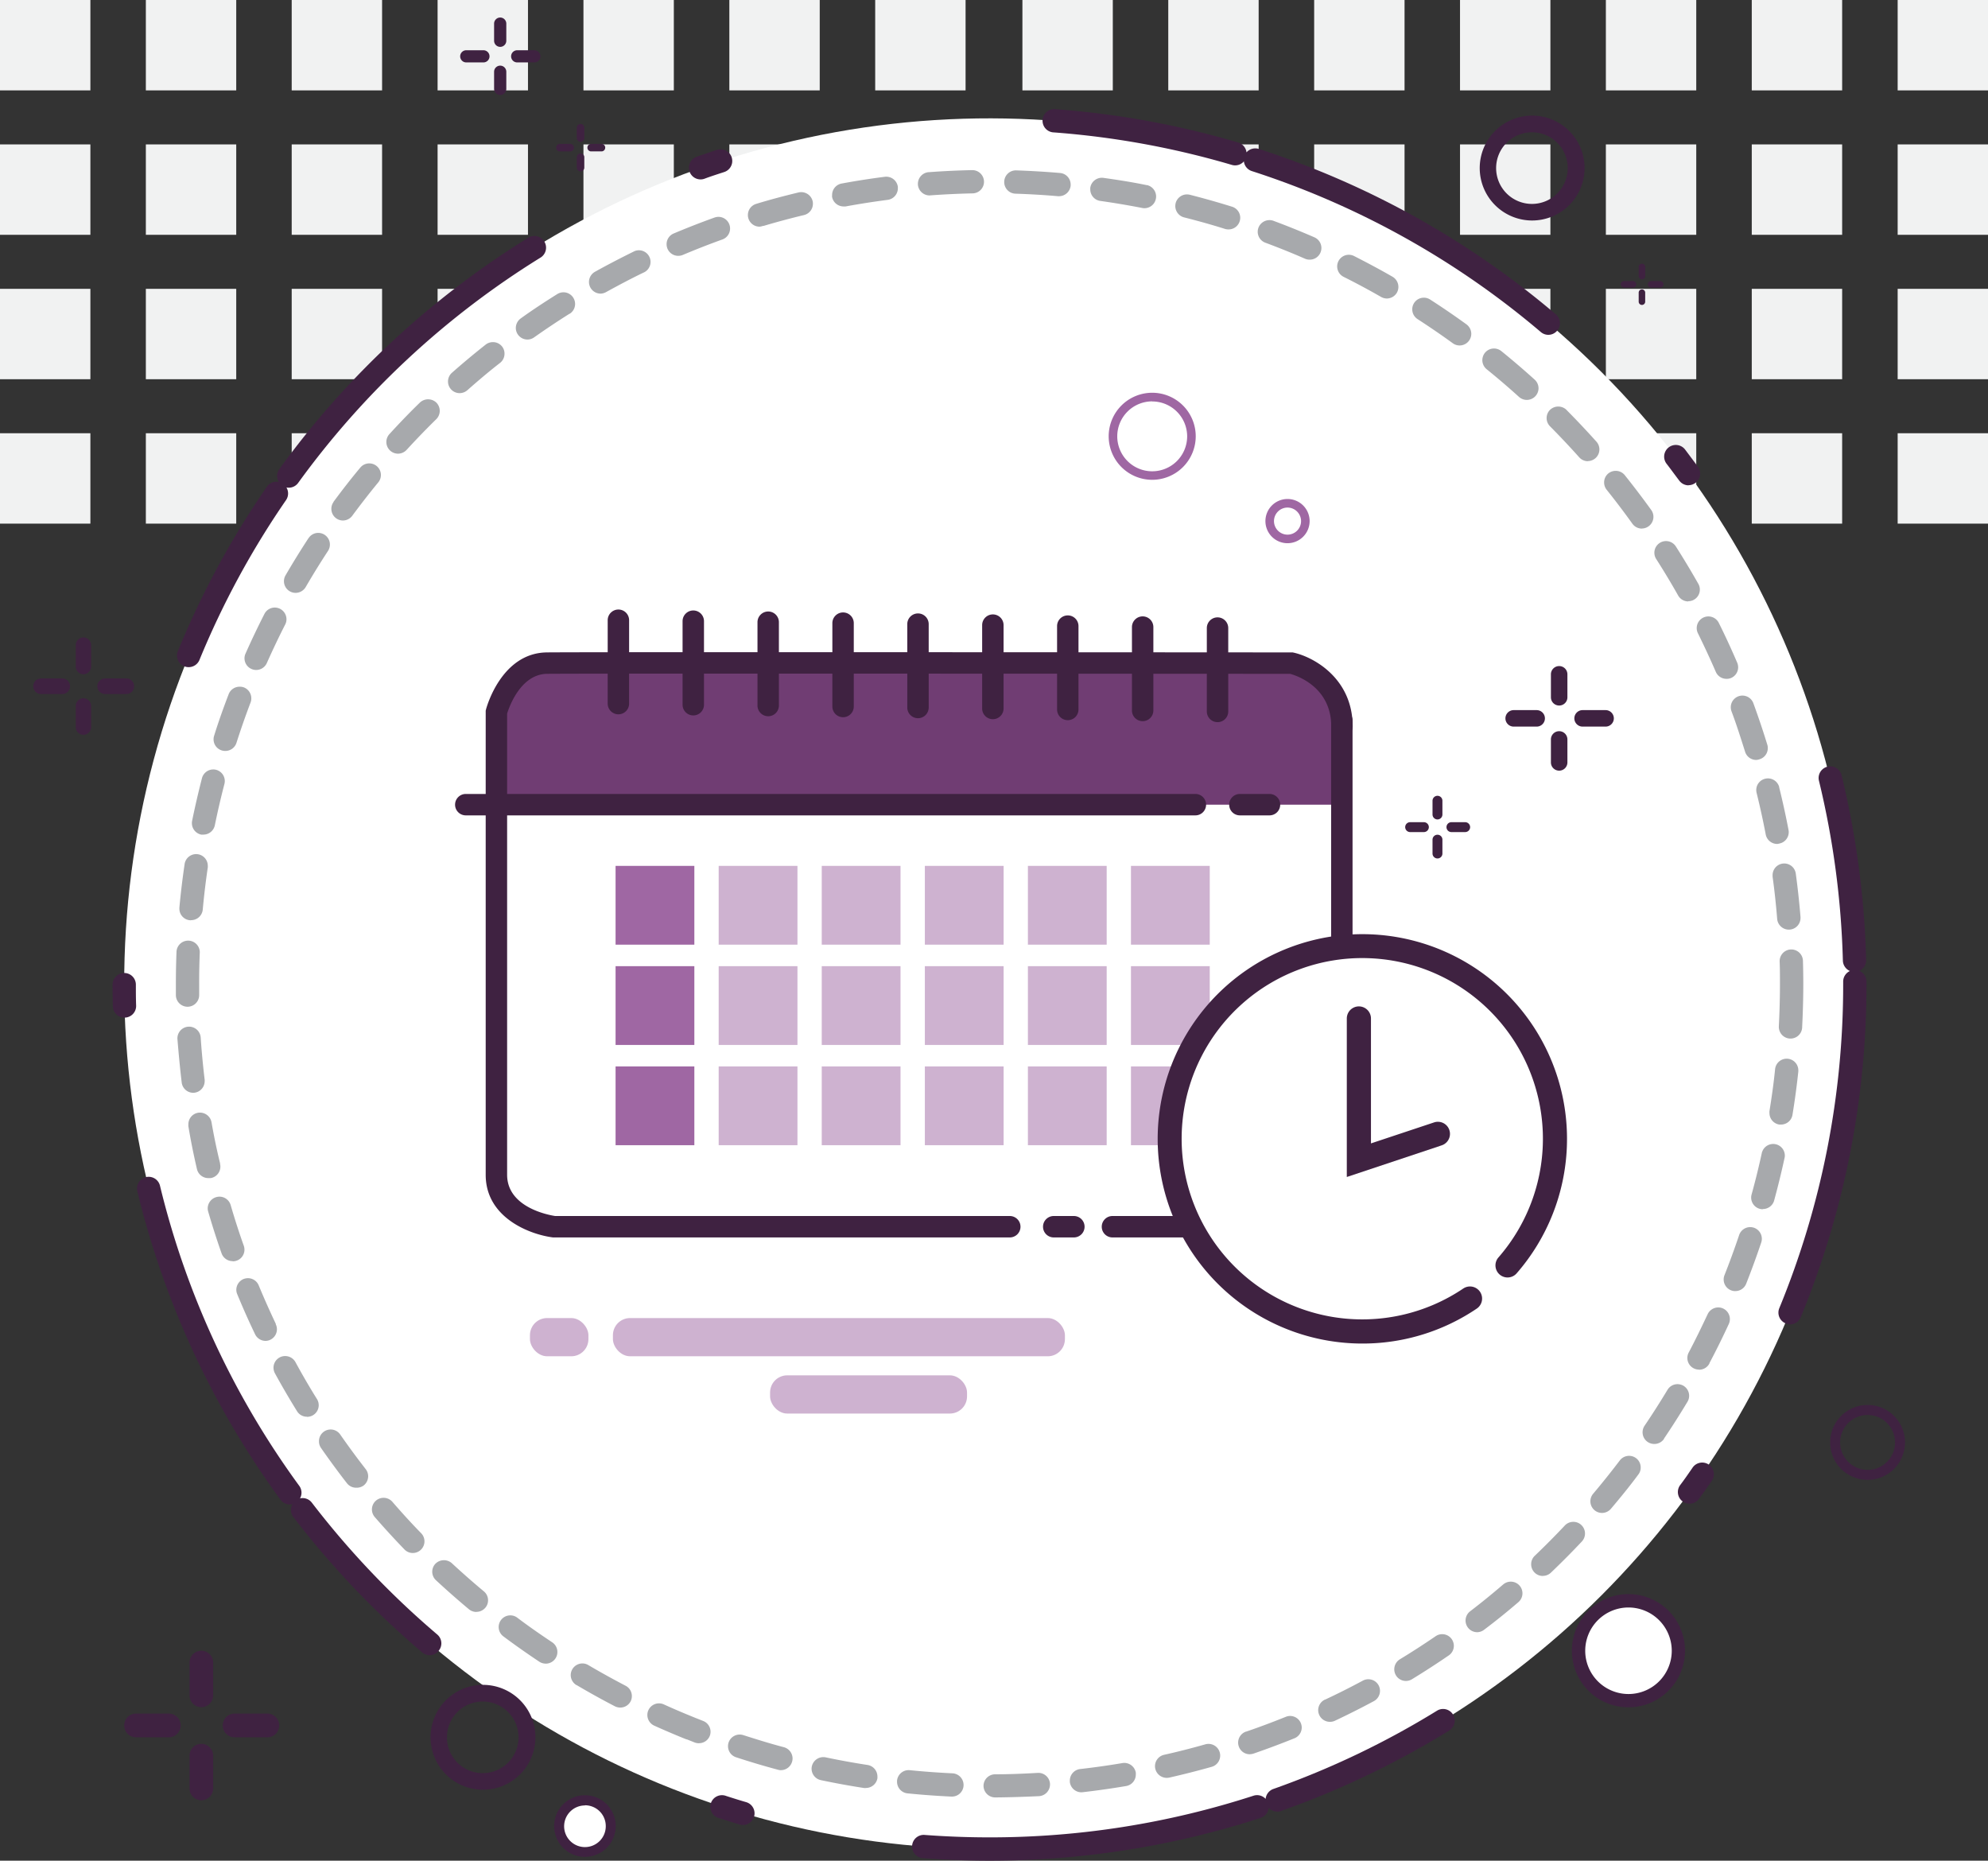 <svg xmlns="http://www.w3.org/2000/svg" viewBox="0 0 464.11 434.33"><rect x="0" y="0" width="464.11" height="434.33" fill="#333333" stroke="none"/><defs><style>.cls-1{fill:#f1f2f2;}.cls-2{fill:#fff;}.cls-3{fill:#3f2241;}.cls-4{fill:#a7a9ac;}.cls-5,.cls-7{fill:#9f67a3;}.cls-6{fill:#703d73;}.cls-7{opacity:0.5;}</style></defs><title>img-rdv-2</title><g id="Calque_2" data-name="Calque 2"><g id="Layer_3" data-name="Layer 3"><rect class="cls-1" x="443.01" y="101.13" width="21.1" height="21.1" transform="translate(907.13 223.36) rotate(180)"/><rect class="cls-1" x="408.96" y="101.13" width="21.1" height="21.1" transform="translate(839.02 223.36) rotate(180)"/><rect class="cls-1" x="374.91" y="101.13" width="21.1" height="21.1" transform="translate(770.91 223.36) rotate(180)"/><rect class="cls-1" x="340.85" y="101.13" width="21.1" height="21.1" transform="translate(702.8 223.36) rotate(180)"/><rect class="cls-1" x="306.8" y="101.13" width="21.1" height="21.1" transform="translate(634.7 223.36) rotate(180)"/><rect class="cls-1" x="272.75" y="101.13" width="21.1" height="21.1" transform="translate(566.59 223.36) rotate(180)"/><rect class="cls-1" x="238.69" y="101.13" width="21.1" height="21.1" transform="translate(498.48 223.36) rotate(180)"/><rect class="cls-1" x="443.01" y="67.42" width="21.1" height="21.1" transform="translate(907.13 155.94) rotate(180)"/><rect class="cls-1" x="408.96" y="67.42" width="21.1" height="21.1" transform="translate(839.02 155.94) rotate(180)"/><rect class="cls-1" x="374.91" y="67.42" width="21.1" height="21.1" transform="translate(770.91 155.94) rotate(180)"/><rect class="cls-1" x="340.85" y="67.42" width="21.1" height="21.1" transform="translate(702.8 155.94) rotate(180)"/><rect class="cls-1" x="306.8" y="67.42" width="21.1" height="21.1" transform="translate(634.7 155.94) rotate(180)"/><rect class="cls-1" x="272.75" y="67.42" width="21.1" height="21.1" transform="translate(566.59 155.94) rotate(180)"/><rect class="cls-1" x="238.69" y="67.42" width="21.1" height="21.1" transform="translate(498.48 155.94) rotate(180)"/><rect class="cls-1" x="443.01" y="33.71" width="21.1" height="21.1" transform="translate(907.13 88.52) rotate(180)"/><rect class="cls-1" x="408.96" y="33.71" width="21.1" height="21.1" transform="translate(839.02 88.52) rotate(180)"/><rect class="cls-1" x="374.91" y="33.71" width="21.1" height="21.1" transform="translate(770.91 88.52) rotate(180)"/><rect class="cls-1" x="340.85" y="33.71" width="21.1" height="21.1" transform="translate(702.8 88.52) rotate(180)"/><rect class="cls-1" x="306.8" y="33.71" width="21.1" height="21.1" transform="translate(634.7 88.52) rotate(180)"/><rect class="cls-1" x="272.75" y="33.71" width="21.1" height="21.1" transform="translate(566.59 88.52) rotate(180)"/><rect class="cls-1" x="238.69" y="33.71" width="21.1" height="21.1" transform="translate(498.48 88.52) rotate(180)"/><rect class="cls-1" x="443.01" width="21.1" height="21.1" transform="translate(907.13 21.1) rotate(180)"/><rect class="cls-1" x="408.96" width="21.1" height="21.1" transform="translate(839.02 21.1) rotate(180)"/><rect class="cls-1" x="374.91" width="21.1" height="21.1" transform="translate(770.91 21.1) rotate(180)"/><rect class="cls-1" x="340.85" width="21.1" height="21.1" transform="translate(702.8 21.1) rotate(180)"/><rect class="cls-1" x="306.8" width="21.1" height="21.1" transform="translate(634.7 21.1) rotate(180)"/><rect class="cls-1" x="272.75" width="21.1" height="21.1" transform="translate(566.59 21.1) rotate(180)"/><rect class="cls-1" x="238.69" width="21.1" height="21.1" transform="translate(498.48 21.1) rotate(180)"/><rect class="cls-1" x="204.32" y="101.13" width="21.1" height="21.1" transform="translate(429.74 223.36) rotate(180)"/><rect class="cls-1" x="170.27" y="101.13" width="21.1" height="21.1" transform="translate(361.64 223.36) rotate(180)"/><rect class="cls-1" x="136.22" y="101.13" width="21.1" height="21.1" transform="translate(293.53 223.36) rotate(180)"/><rect class="cls-1" x="102.16" y="101.13" width="21.1" height="21.1" transform="translate(225.42 223.36) rotate(180)"/><rect class="cls-1" x="68.11" y="101.13" width="21.1" height="21.1" transform="translate(157.31 223.36) rotate(180)"/><rect class="cls-1" x="34.05" y="101.13" width="21.1" height="21.1" transform="translate(89.2 223.36) rotate(180)"/><rect class="cls-1" y="101.13" width="21.1" height="21.1" transform="translate(21.1 223.36) rotate(180)"/><rect class="cls-1" x="204.32" y="67.42" width="21.1" height="21.1" transform="translate(429.74 155.94) rotate(180)"/><rect class="cls-1" x="170.27" y="67.42" width="21.1" height="21.1" transform="translate(361.64 155.94) rotate(180)"/><rect class="cls-1" x="136.22" y="67.42" width="21.1" height="21.1" transform="translate(293.53 155.94) rotate(180)"/><rect class="cls-1" x="102.16" y="67.42" width="21.1" height="21.1" transform="translate(225.42 155.94) rotate(180)"/><rect class="cls-1" x="68.11" y="67.42" width="21.1" height="21.1" transform="translate(157.31 155.94) rotate(180)"/><rect class="cls-1" x="34.05" y="67.42" width="21.1" height="21.1" transform="translate(89.2 155.94) rotate(180)"/><rect class="cls-1" y="67.42" width="21.1" height="21.1" transform="translate(21.1 155.94) rotate(180)"/><rect class="cls-1" x="204.32" y="33.71" width="21.1" height="21.1" transform="translate(429.74 88.52) rotate(180)"/><rect class="cls-1" x="170.27" y="33.71" width="21.1" height="21.1" transform="translate(361.64 88.52) rotate(180)"/><rect class="cls-1" x="136.22" y="33.71" width="21.1" height="21.1" transform="translate(293.53 88.52) rotate(180)"/><rect class="cls-1" x="102.16" y="33.71" width="21.1" height="21.1" transform="translate(225.42 88.52) rotate(180)"/><rect class="cls-1" x="68.11" y="33.71" width="21.1" height="21.1" transform="translate(157.31 88.52) rotate(180)"/><rect class="cls-1" x="34.05" y="33.71" width="21.1" height="21.1" transform="translate(89.2 88.52) rotate(180)"/><rect class="cls-1" y="33.71" width="21.1" height="21.1" transform="translate(21.1 88.52) rotate(180)"/><rect class="cls-1" x="204.32" width="21.1" height="21.1" transform="translate(429.74 21.1) rotate(180)"/><rect class="cls-1" x="170.27" width="21.1" height="21.1" transform="translate(361.64 21.1) rotate(180)"/><rect class="cls-1" x="136.22" width="21.1" height="21.1" transform="translate(293.53 21.1) rotate(180)"/><rect class="cls-1" x="102.16" width="21.1" height="21.1" transform="translate(225.42 21.1) rotate(180)"/><rect class="cls-1" x="68.11" width="21.1" height="21.1" transform="translate(157.31 21.1) rotate(180)"/><rect class="cls-1" x="34.05" width="21.1" height="21.1" transform="translate(89.2 21.1) rotate(180)"/><rect class="cls-1" width="21.1" height="21.1" transform="translate(21.1 21.1) rotate(180)"/><circle class="cls-2" cx="230.99" cy="229.62" r="201.99" transform="translate(-94.71 230.59) rotate(-45)"/><path class="cls-3" d="M231,434.33c-5.14,0-10.33-.2-15.43-.58a2.72,2.72,0,1,1,.4-5.42c5,.37,10,.56,15,.56a199.18,199.18,0,0,0,61.66-9.72,2.71,2.71,0,0,1,2.84.74,2.73,2.73,0,0,1,1.81-2.32,199.57,199.57,0,0,0,38.3-18.33,2.72,2.72,0,0,1,2.86,4.62,204.64,204.64,0,0,1-39.35,18.84,2.72,2.72,0,0,1-2.91-.73,2.73,2.73,0,0,1-1.87,2.35A204.5,204.5,0,0,1,231,434.33ZM173.43,426a2.64,2.64,0,0,1-.78-.12c-1.61-.47-3.23-1-4.81-1.49a2.72,2.72,0,1,1,1.67-5.17c1.55.5,3.12,1,4.69,1.45a2.72,2.72,0,0,1-.77,5.33Zm-73.12-39.64a2.71,2.71,0,0,1-1.76-.65,206.25,206.25,0,0,1-30.07-31.6,2.7,2.7,0,0,1-.21-3,2.71,2.71,0,0,1-2.8-1.05,202.87,202.87,0,0,1-33.41-72,2.72,2.72,0,0,1,5.29-1.28,197.41,197.41,0,0,0,32.51,70.05,2.71,2.71,0,0,1,.18,2.93,2.71,2.71,0,0,1,2.76,1,201,201,0,0,0,29.27,30.77,2.71,2.71,0,0,1,.32,3.83A2.74,2.74,0,0,1,100.31,386.37ZM394.43,351a2.72,2.72,0,0,1-2.2-4.32c1-1.31,1.92-2.66,2.85-4a2.72,2.72,0,1,1,4.47,3.09c-.95,1.37-1.93,2.76-2.92,4.11A2.69,2.69,0,0,1,394.43,351Zm23.43-41.89a2.91,2.91,0,0,1-1-.2,2.72,2.72,0,0,1-1.47-3.55,198.28,198.28,0,0,0,14.91-75.78v-.44a2.7,2.7,0,0,1,1.58-2.48,2.73,2.73,0,0,1-1.65-2.44,200.14,200.14,0,0,0-5.61-42.08,2.72,2.72,0,0,1,5.28-1.29,205.06,205.06,0,0,1,5.76,43.23,2.71,2.71,0,0,1-1.58,2.54,2.75,2.75,0,0,1,1.66,2.5v.46a203.52,203.52,0,0,1-15.33,77.85A2.71,2.71,0,0,1,417.86,309.15ZM29.06,237.54a2.71,2.71,0,0,1-2.71-2.65c-.05-1.67-.07-3.37-.07-5A2.73,2.73,0,0,1,29,227.12h0a2.72,2.72,0,0,1,2.72,2.72c0,1.63,0,3.28.06,4.91a2.72,2.72,0,0,1-2.65,2.79Zm15-81.81A2.71,2.71,0,0,1,41.52,152,203.83,203.83,0,0,1,62.3,113.62a2.68,2.68,0,0,1,2.78-1.12,2.73,2.73,0,0,1,.13-3,204.69,204.69,0,0,1,58.12-54,2.72,2.72,0,0,1,2.86,4.63,199.27,199.27,0,0,0-56.58,52.59,2.72,2.72,0,0,1-2.74,1.07,2.73,2.73,0,0,1-.09,2.94,198.61,198.61,0,0,0-20.23,37.35A2.72,2.72,0,0,1,44,155.73Zm350.15-42.44a2.71,2.71,0,0,1-2.19-1.12c-1-1.31-1.95-2.63-2.95-3.92a2.72,2.72,0,0,1,4.32-3.32c1,1.33,2,2.68,3,4a2.73,2.73,0,0,1-2.2,4.33ZM361.49,78.16a2.73,2.73,0,0,1-1.76-.64,198.1,198.1,0,0,0-67.47-37.58,2.7,2.7,0,0,1-1.87-2.27,2.7,2.7,0,0,1-2.82.82,199.52,199.52,0,0,0-41.78-7.6,2.72,2.72,0,0,1,.4-5.42,204.33,204.33,0,0,1,42.92,7.81A2.74,2.74,0,0,1,291,35.57a2.72,2.72,0,0,1,2.89-.8,203.43,203.43,0,0,1,69.32,38.6,2.72,2.72,0,0,1-1.76,4.79ZM163.56,41.88a2.72,2.72,0,0,1-.9-5.29c1.57-.55,3.18-1.1,4.77-1.62a2.72,2.72,0,0,1,1.69,5.17c-1.55.51-3.12,1-4.65,1.58A2.61,2.61,0,0,1,163.56,41.88Z"/><path class="cls-4" d="M232.33,419.57h0a2.73,2.73,0,0,1-2.72-2.7v0a2.71,2.71,0,0,1,2.7-2.7c3.3,0,6.65-.14,9.94-.33a2.72,2.72,0,0,1,2.88,2.55c0,.06,0,.11,0,.17a2.74,2.74,0,0,1-2.56,2.71C239.17,419.43,235.73,419.54,232.33,419.57Zm-10.11-.2h-.13c-3.4-.16-6.84-.41-10.22-.75a2.72,2.72,0,0,1-2.45-2.7,2.45,2.45,0,0,1,0-.27,2.72,2.72,0,0,1,3-2.44c3.28.33,6.62.57,9.93.73a2.72,2.72,0,0,1,2.6,2.7.71.71,0,0,1,0,.14A2.71,2.71,0,0,1,222.22,419.37Zm30.24-1a2.72,2.72,0,0,1-2.7-2.42c0-.1,0-.21,0-.31a2.72,2.72,0,0,1,2.41-2.7c3.29-.37,6.6-.84,9.85-1.39a2.73,2.73,0,0,1,3.14,2.23,3.42,3.42,0,0,1,0,.45,2.71,2.71,0,0,1-2.27,2.68c-3.36.57-6.77,1.05-10.14,1.44Zm-50.33-1a3,3,0,0,1-.42,0c-3.37-.52-6.76-1.14-10.08-1.84a2.73,2.73,0,0,1-2.16-2.68,2.48,2.48,0,0,1,.06-.54,2.75,2.75,0,0,1,3.22-2.1c3.23.68,6.53,1.28,9.79,1.78a2.73,2.73,0,0,1,2.3,2.69,3,3,0,0,1,0,.42A2.74,2.74,0,0,1,202.13,417.36ZM272.36,415a2.75,2.75,0,0,1-2.65-2.12,2.62,2.62,0,0,1-.07-.62,2.72,2.72,0,0,1,2.12-2.64c3.23-.72,6.48-1.55,9.64-2.45a2.76,2.76,0,0,1,.75-.1,2.73,2.73,0,0,1,2.61,2,2.64,2.64,0,0,1,.1.74,2.73,2.73,0,0,1-2,2.62c-3.27.92-6.61,1.77-9.93,2.52A3.07,3.07,0,0,1,272.36,415Zm-90-1.79a2.44,2.44,0,0,1-.71-.1c-3.28-.87-6.58-1.86-9.82-2.92a2.71,2.71,0,0,1-1.87-2.59,2.68,2.68,0,0,1,.13-.84,2.74,2.74,0,0,1,3.43-1.74h0c3.13,1,6.33,2,9.51,2.83a2.75,2.75,0,0,1,2,2.62,2.83,2.83,0,0,1-.1.71A2.72,2.72,0,0,1,182.37,413.2Zm109.41-3.72a2.7,2.7,0,0,1-2.57-1.83,2.65,2.65,0,0,1-.15-.87,2.72,2.72,0,0,1,1.81-2.58h0l.05,0c3.11-1.06,6.22-2.23,9.27-3.46a2.69,2.69,0,0,1,1-.2,2.72,2.72,0,0,1,2.52,1.7,2.82,2.82,0,0,1,.2,1,2.73,2.73,0,0,1-1.7,2.51c-3.17,1.28-6.4,2.49-9.6,3.59A2.94,2.94,0,0,1,291.78,409.48Zm-128.6-2.57a2.8,2.8,0,0,1-1-.18l-1.8-.72-.1,0c-.7-.28-1.43-.57-2.14-.87-1.82-.76-3.64-1.54-5.4-2.34a2.74,2.74,0,0,1-1.6-2.48,2.68,2.68,0,0,1,.24-1.12,2.72,2.72,0,0,1,3.6-1.36c1.73.79,3.49,1.55,5.25,2.28l2.1.86h0l1.82.72a2.7,2.7,0,0,1,1.74,2.52,2.65,2.65,0,0,1-.19,1A2.7,2.7,0,0,1,163.18,406.91Zm147.29-5a2.73,2.73,0,0,1-2.46-1.57,2.69,2.69,0,0,1-.26-1.15,2.73,2.73,0,0,1,1.55-2.46h0l.05,0c3-1.4,5.95-2.89,8.83-4.44a2.73,2.73,0,0,1,3.68,1.11,2.73,2.73,0,0,1-1.11,3.68c-3,1.61-6.06,3.15-9.14,4.6A2.69,2.69,0,0,1,310.47,401.92Zm-165.69-3.33a2.75,2.75,0,0,1-1.25-.31c-3-1.56-6-3.22-8.91-4.94l-.05,0h0a2.74,2.74,0,0,1-1.32-2.33,2.71,2.71,0,0,1,.38-1.38,2.74,2.74,0,0,1,2.34-1.34,2.68,2.68,0,0,1,1.38.38c2.85,1.68,5.78,3.3,8.71,4.83a2.69,2.69,0,0,1,1.46,2.43,2.63,2.63,0,0,1-.3,1.23A2.71,2.71,0,0,1,144.78,398.59Zm183.45-6.21a2.71,2.71,0,0,1-2.33-1.31,2.74,2.74,0,0,1,.91-3.74c2.82-1.71,5.63-3.53,8.35-5.39a2.71,2.71,0,0,1,3.78.7,2.78,2.78,0,0,1,.48,1.55,2.71,2.71,0,0,1-1.19,2.23c-2.8,1.92-5.69,3.79-8.59,5.56A2.71,2.71,0,0,1,328.23,392.38Zm-200.84-4.05a2.7,2.7,0,0,1-1.5-.46c-2.82-1.88-5.64-3.86-8.37-5.9a2.72,2.72,0,0,1,1.62-4.9,2.66,2.66,0,0,1,1.63.54c2.64,2,5.37,3.89,8.13,5.73a2.72,2.72,0,0,1-1.51,5ZM344.87,381a2.72,2.72,0,0,1-1.66-4.88c2.62-2,5.22-4.12,7.72-6.27l.07-.05h0a2.69,2.69,0,0,1,1.7-.6,2.72,2.72,0,0,1,1.77,4.79c-2.58,2.21-5.25,4.38-8,6.44A2.68,2.68,0,0,1,344.87,381Zm-233.66-4.73a2.72,2.72,0,0,1-1.74-.63c-2.61-2.18-5.2-4.46-7.69-6.77a2.71,2.71,0,0,1-.14-3.84,2.79,2.79,0,0,1,3.84-.14c2.42,2.24,4.93,4.45,7.46,6.56h0a2.69,2.69,0,0,1,1,2.11,2.64,2.64,0,0,1-.63,1.72A2.72,2.72,0,0,1,111.21,376.25Zm249-8.4a2.71,2.71,0,0,1-2-.84,2.74,2.74,0,0,1-.75-1.88,2.69,2.69,0,0,1,.85-2c2.38-2.27,4.74-4.65,7-7.05a2.7,2.7,0,0,1,2-.86,2.67,2.67,0,0,1,1.86.74,2.72,2.72,0,0,1,.18,3.78h0l-.06.07,0,0c-2.31,2.46-4.73,4.89-7.18,7.23A2.7,2.7,0,0,1,360.19,367.85ZM96.42,362.51a2.66,2.66,0,0,1-2-.83c-2.37-2.45-4.7-5-6.92-7.55a2.71,2.71,0,0,1,.27-3.84,2.73,2.73,0,0,1,3.83.27c2.17,2.5,4.43,5,6.73,7.34a2.72,2.72,0,0,1-2,4.61ZM374,353.16a2.72,2.72,0,0,1-2.07-4.48c2.13-2.52,4.22-5.14,6.22-7.77a2.72,2.72,0,0,1,3.81-.53,2.69,2.69,0,0,1,1.07,2.16,2.61,2.61,0,0,1-.55,1.65c-2,2.71-4.2,5.4-6.4,8A2.74,2.74,0,0,1,374,353.16ZM83.18,347.27a2.7,2.7,0,0,1-2.15-1l-.86-1.11c-1.78-2.33-3.53-4.73-5.21-7.14a2.66,2.66,0,0,1-.49-1.54,2.72,2.72,0,0,1,5-1.56c1.63,2.33,3.33,4.67,5.07,6.93l.83,1.08a2.72,2.72,0,0,1,.58,1.68,2.75,2.75,0,0,1-1.05,2.14A2.72,2.72,0,0,1,83.18,347.27Zm303-10.21a2.78,2.78,0,0,1-1.52-.47,2.72,2.72,0,0,1-1.19-2.26,2.77,2.77,0,0,1,.46-1.52c1.86-2.74,3.66-5.57,5.36-8.39a2.71,2.71,0,0,1,2.33-1.32,2.78,2.78,0,0,1,1.4.38,2.72,2.72,0,0,1,1.32,2.32,2.67,2.67,0,0,1-.39,1.41c-1.75,2.91-3.59,5.81-5.48,8.6l0,.07A2.73,2.73,0,0,1,386.22,337.06ZM71.65,330.7a2.69,2.69,0,0,1-2.31-1.29c-1.79-2.89-3.53-5.87-5.16-8.85a2.82,2.82,0,0,1-.33-1.3,2.72,2.72,0,0,1,1.42-2.39,2.64,2.64,0,0,1,1.3-.33A2.73,2.73,0,0,1,69,318c1.57,2.89,3.25,5.78,5,8.58v0a2.72,2.72,0,0,1-2.31,4.15Zm325-11a2.71,2.71,0,0,1-2.4-4c1.54-2.92,3-5.93,4.41-8.93a2.74,2.74,0,0,1,2.47-1.58,2.63,2.63,0,0,1,1.14.25,2.72,2.72,0,0,1,1.33,3.61c-1.41,3.06-2.93,6.14-4.52,9.14l0,.07A2.71,2.71,0,0,1,396.62,319.73ZM62,313a2.73,2.73,0,0,1-2.45-1.55c-1.47-3.06-2.87-6.21-4.17-9.36a2.55,2.55,0,0,1-.21-1,2.74,2.74,0,0,1,1.68-2.53,2.91,2.91,0,0,1,1-.2A2.72,2.72,0,0,1,60.38,300c1.24,3,2.58,6,4,9l0,.12a2.64,2.64,0,0,1,.27,1.17,2.73,2.73,0,0,1-1.55,2.45A2.64,2.64,0,0,1,62,313Zm343.12-11.62a2.71,2.71,0,0,1-2.72-2.72,2.65,2.65,0,0,1,.19-1c1.22-3.08,2.37-6.23,3.42-9.36a2.73,2.73,0,0,1,2.58-1.86,2.88,2.88,0,0,1,.87.14,2.73,2.73,0,0,1,1.85,2.57,2.66,2.66,0,0,1-.14.88c-1.08,3.22-2.27,6.47-3.52,9.64A2.71,2.71,0,0,1,405.09,301.37Zm-350.83-7a2.72,2.72,0,0,1-2.56-1.81c-1.13-3.21-2.18-6.49-3.13-9.76a2.65,2.65,0,0,1-.11-.74,2.75,2.75,0,0,1,2-2.63,2.85,2.85,0,0,1,.76-.11,2.73,2.73,0,0,1,2.61,2c.91,3.12,1.91,6.25,3,9.31l.06.16a2.85,2.85,0,0,1,.15.91,2.71,2.71,0,0,1-2.72,2.71Zm357.25-12.11a2.91,2.91,0,0,1-.72-.1,2.72,2.72,0,0,1-2-2.63,2.55,2.55,0,0,1,.1-.72c.88-3.18,1.68-6.43,2.38-9.66l.08-.35v.08a2.72,2.72,0,0,1,5.3.85,2.25,2.25,0,0,1-.07.58c-.72,3.32-1.54,6.67-2.45,10A2.73,2.73,0,0,1,411.51,282.22ZM48.63,275a2.72,2.72,0,0,1-2.65-2.1c-.77-3.32-1.46-6.69-2-10a2.59,2.59,0,0,1,0-.48,2.71,2.71,0,0,1,2.25-2.67,2.75,2.75,0,0,1,3.15,2.21c.56,3.21,1.22,6.43,2,9.59l0,.15a3.18,3.18,0,0,1,.07.62,2.71,2.71,0,0,1-2.11,2.65A3.17,3.17,0,0,1,48.63,275ZM415.81,262.5a3.42,3.42,0,0,1-.44,0,2.72,2.72,0,0,1-2.28-2.67,2.28,2.28,0,0,1,0-.45c.52-3.26,1-6.57,1.32-9.86a2.72,2.72,0,0,1,5.42.3,2.62,2.62,0,0,1,0,.28c-.36,3.39-.82,6.8-1.37,10.15A2.7,2.7,0,0,1,415.81,262.5ZM45.12,255.09a2.73,2.73,0,0,1-2.7-2.39c-.4-3.37-.72-6.79-1-10.2a.91.91,0,0,1,0-.17,2.72,2.72,0,0,1,5.43-.19c.22,3.3.54,6.63.93,9.9a2.06,2.06,0,0,1,0,.35,2.72,2.72,0,0,1-2.39,2.68ZM418,242.43h-.15a2.73,2.73,0,0,1-2.57-2.73v0h0v-.15c.17-3.27.26-6.6.26-9.89,0-1.74,0-3.49-.07-5.2a.2.2,0,0,1,0-.07,2.72,2.72,0,0,1,5.44-.08c.05,1.76.08,3.56.08,5.35,0,3.39-.1,6.81-.27,10.17a.13.13,0,0,1,0,.06v0A2.71,2.71,0,0,1,418,242.43ZM43.77,235a2.73,2.73,0,0,1-2.71-2.68c0-.85,0-1.74,0-2.65,0-2.52.05-5.08.15-7.59a2.72,2.72,0,0,1,5.43.11v.11c-.1,2.45-.15,4.93-.14,7.37,0,.88,0,1.75,0,2.58v0A2.72,2.72,0,0,1,43.81,235ZM417.6,217a2.74,2.74,0,0,1-2.71-2.5c-.26-3.29-.62-6.62-1.07-9.89,0-.13,0-.25,0-.38a2.72,2.72,0,0,1,5.41-.35c.46,3.35.83,6.78,1.11,10.18v.21a2.72,2.72,0,0,1-2.49,2.72Zm-373-2.19v0l-.25,0a2.69,2.69,0,0,1-2.47-2.71,1.93,1.93,0,0,1,0-.24c.31-3.39.73-6.81,1.22-10.17a2.72,2.72,0,0,1,5.41.38,2.83,2.83,0,0,1,0,.41c-.48,3.26-.88,6.59-1.18,9.88A2.72,2.72,0,0,1,44.57,214.79ZM414.89,197a2.73,2.73,0,0,1-2.67-2.21c-.62-3.25-1.34-6.52-2.13-9.71a2.89,2.89,0,0,1-.08-.65,2.7,2.7,0,0,1,2.07-2.65,2.82,2.82,0,0,1,.65-.08,2.72,2.72,0,0,1,2.63,2v.09c.81,3.27,1.55,6.62,2.18,9.94a2.24,2.24,0,0,1,.05.52,2.71,2.71,0,0,1-2.21,2.66A2.21,2.21,0,0,1,414.89,197ZM47.52,194.82a3.41,3.41,0,0,1-.55,0,2.73,2.73,0,0,1-2.17-2.66,2.5,2.5,0,0,1,.05-.55c.68-3.33,1.46-6.68,2.31-10a2.73,2.73,0,0,1,2.63-2,2.67,2.67,0,0,1,.69.09,2.72,2.72,0,0,1,2,2.63,3.09,3.09,0,0,1-.09.68c-.83,3.18-1.58,6.42-2.24,9.65v0A2.73,2.73,0,0,1,47.52,194.82ZM410,177.39a2.71,2.71,0,0,1-2.6-1.92c-1-3.15-2-6.33-3.17-9.43a2.69,2.69,0,0,1-.17-.93,2.72,2.72,0,0,1,5.28-.94c1.16,3.18,2.26,6.43,3.25,9.67l0,0a2.44,2.44,0,0,1,.11.81,2.69,2.69,0,0,1-1.92,2.58A2.72,2.72,0,0,1,410,177.39Zm-357.42-2.1a2.62,2.62,0,0,1-.83-.13,2.69,2.69,0,0,1-1.89-2.58,2.46,2.46,0,0,1,.13-.84c1-3.24,2.17-6.5,3.39-9.69A2.72,2.72,0,0,1,56,160.3a2.64,2.64,0,0,1,1,.18A2.74,2.74,0,0,1,58.67,163a2.69,2.69,0,0,1-.18,1c-1.17,3.08-2.28,6.25-3.29,9.41A2.73,2.73,0,0,1,52.61,175.29Zm350.48-16.83a2.71,2.71,0,0,1-2.5-1.64c-1.3-3-2.7-6-4.17-9a2.64,2.64,0,0,1-.28-1.2,2.72,2.72,0,0,1,5.16-1.21c1.5,3,2.95,6.16,4.29,9.28a2.76,2.76,0,0,1,.22,1.06,2.72,2.72,0,0,1-1.65,2.51A2.63,2.63,0,0,1,403.09,158.46ZM59.8,156.39a2.63,2.63,0,0,1-1.1-.24,2.72,2.72,0,0,1-1.62-2.5,2.54,2.54,0,0,1,.24-1.08c1.38-3.12,2.87-6.23,4.41-9.26a2.72,2.72,0,0,1,2.43-1.49,2.74,2.74,0,0,1,2.72,2.72,2.67,2.67,0,0,1-.3,1.24c-1.51,2.95-2.95,6-4.29,9A2.73,2.73,0,0,1,59.8,156.39Zm334.34-16a2.72,2.72,0,0,1-2.37-1.39c-1.62-2.87-3.34-5.73-5.12-8.51a2.72,2.72,0,1,1,4.59-2.93c1.81,2.84,3.58,5.78,5.25,8.73a.08.08,0,0,0,0,0h0a2.65,2.65,0,0,1,.35,1.31,2.71,2.71,0,0,1-2.72,2.74ZM69,138.39v0a2.72,2.72,0,0,1-2.34-4.09c1.7-2.92,3.5-5.84,5.36-8.68a.05.05,0,0,0,0,0l.08-.1h0a2.7,2.7,0,0,1,2.2-1.13,2.74,2.74,0,0,1,1.49.45,2.72,2.72,0,0,1,.78,3.77c-1.81,2.76-3.57,5.61-5.23,8.47A2.75,2.75,0,0,1,69,138.39Zm314.31-15v0a2.74,2.74,0,0,1-2.22-1.14c-1.92-2.68-3.94-5.35-6-7.92a2.74,2.74,0,0,1-.6-1.71,2.7,2.7,0,0,1,1-2.12,2.74,2.74,0,0,1,1.7-.59,2.7,2.7,0,0,1,2.12,1c2.12,2.65,4.2,5.39,6.19,8.15a2.73,2.73,0,0,1-2.21,4.31ZM80.07,121.5a2.71,2.71,0,0,1-2.71-2.74,2.62,2.62,0,0,1,.48-1.53h0l0-.06,0,0c2-2.71,4.1-5.42,6.26-8a2.69,2.69,0,0,1,2.1-1,2.71,2.71,0,0,1,2.1,4.44c-2.11,2.56-4.16,5.21-6.12,7.86A2.74,2.74,0,0,1,80.07,121.5Zm290.61-13.84a2.73,2.73,0,0,1-2-.91c-2.2-2.46-4.49-4.89-6.82-7.24a2.72,2.72,0,0,1,0-3.84,2.78,2.78,0,0,1,3.78-.06h0l.06.07,0,0c2.38,2.4,4.74,4.9,7,7.42a2.72,2.72,0,0,1-2,4.53ZM92.9,105.9a2.73,2.73,0,0,1-2-4.56c2.29-2.5,4.68-5,7.12-7.36a2.79,2.79,0,0,1,3.85,0,2.74,2.74,0,0,1,0,3.85c-2.36,2.31-4.69,4.72-6.92,7.16l-.07.07h0A2.75,2.75,0,0,1,92.9,105.9ZM356.45,93.35a2.73,2.73,0,0,1-1.83-.7c-2.45-2.22-5-4.4-7.56-6.47a2.75,2.75,0,0,1-1-2.13,2.78,2.78,0,0,1,.61-1.7,2.72,2.72,0,0,1,2.12-1,2.75,2.75,0,0,1,1.71.61c2.64,2.14,5.26,4.38,7.78,6.66a2.75,2.75,0,0,1,.9,2,2.74,2.74,0,0,1-2.72,2.73ZM107.31,91.77a2.72,2.72,0,0,1-1.8-4.76c2.55-2.25,5.2-4.46,7.86-6.56a2.73,2.73,0,0,1,1.69-.59,2.69,2.69,0,0,1,2.13,1,2.62,2.62,0,0,1,.59,1.67,2.72,2.72,0,0,1-1,2.15c-2.59,2-5.16,4.19-7.63,6.37A2.78,2.78,0,0,1,107.31,91.77ZM340.75,80.64a2.7,2.7,0,0,1-1.59-.52c-2.67-1.94-5.44-3.83-8.22-5.63a2.71,2.71,0,0,1-1.24-2.29,2.7,2.7,0,0,1,2.72-2.71,2.67,2.67,0,0,1,1.47.44c2.86,1.84,5.71,3.79,8.46,5.78a2.77,2.77,0,0,1,1.13,2.2,2.73,2.73,0,0,1-2.73,2.73Zm-217.6-1.38a2.73,2.73,0,0,1-2.23-1.15,2.69,2.69,0,0,1-.5-1.57,2.76,2.76,0,0,1,1.16-2.22c2.77-2,5.64-3.87,8.51-5.67a2.75,2.75,0,0,1,1.45-.42,2.71,2.71,0,0,1,2.3,1.27,2.74,2.74,0,0,1,.42,1.44,2.7,2.7,0,0,1-1.26,2.3h0l-.05,0c-2.78,1.75-5.55,3.6-8.23,5.49A2.72,2.72,0,0,1,123.15,79.26Zm200.63-9.58v0a2.81,2.81,0,0,1-1.35-.36c-2.87-1.65-5.82-3.23-8.76-4.7h0a2.72,2.72,0,0,1,1.22-5.15,2.77,2.77,0,0,1,1.22.29c3,1.53,6.08,3.16,9,4.85a2.74,2.74,0,0,1,1,3.71A2.75,2.75,0,0,1,323.78,69.68ZM140.22,68.54a2.73,2.73,0,0,1-2.38-1.4,2.8,2.8,0,0,1-.34-1.33,2.73,2.73,0,0,1,1.4-2.37c2.95-1.64,6-3.22,9-4.7l.24-.12,0,0a2.66,2.66,0,0,1,1-.2,2.72,2.72,0,0,1,1.33,5.1h0l-.19.09c-3,1.44-5.92,3-8.78,4.57A2.76,2.76,0,0,1,140.22,68.54Zm165.5-7.93a2.73,2.73,0,0,1-1.09-.23c-3-1.32-6.13-2.57-9.24-3.73a2.73,2.73,0,0,1-1.77-2.56,2.69,2.69,0,0,1,.17-.93,2.75,2.75,0,0,1,2.55-1.78,2.59,2.59,0,0,1,1,.18c3.2,1.19,6.4,2.48,9.52,3.84a2.71,2.71,0,0,1,1.63,2.49,2.77,2.77,0,0,1-.23,1.09A2.71,2.71,0,0,1,305.72,60.61Zm-147.38-.89a2.72,2.72,0,0,1-2.51-1.66,2.78,2.78,0,0,1-.21-1.06,2.69,2.69,0,0,1,1.66-2.5c3.13-1.32,6.34-2.57,9.53-3.72a2.82,2.82,0,0,1,.92-.16,2.72,2.72,0,0,1,2.55,1.8,2.61,2.61,0,0,1,.16.91,2.71,2.71,0,0,1-1.8,2.57c-3.09,1.11-6.2,2.33-9.24,3.61A2.78,2.78,0,0,1,158.34,59.72Zm128.43-6.17v0a2.74,2.74,0,0,1-.81-.12c-3.15-1-6.38-1.89-9.58-2.7h0a2.74,2.74,0,0,1-2-2.62,3.23,3.23,0,0,1,.08-.68,2.73,2.73,0,0,1,2.64-2.05,3.07,3.07,0,0,1,.67.08c3.3.84,6.62,1.78,9.86,2.79a2.7,2.7,0,0,1,1.91,2.59,2.75,2.75,0,0,1-.13.81A2.7,2.7,0,0,1,286.77,53.55Zm-109.46-.64a2.73,2.73,0,0,1-2.6-1.94,2.54,2.54,0,0,1-.11-.78,2.71,2.71,0,0,1,1.94-2.6c3.25-1,6.58-1.87,9.89-2.67a2.75,2.75,0,0,1,3.28,2,2.81,2.81,0,0,1,.07.65,2.71,2.71,0,0,1-2.08,2.63c-3.16.76-6.34,1.61-9.46,2.54l-.15,0A2.88,2.88,0,0,1,177.31,52.91ZM267.2,48.6a2.29,2.29,0,0,1-.52-.05c-3.24-.63-6.54-1.19-9.81-1.65a2.71,2.71,0,0,1-2.34-2.69,2.48,2.48,0,0,1,0-.38,2.74,2.74,0,0,1,3.07-2.31c3.36.47,6.75,1,10.08,1.69h.08l.31.06H268a2.73,2.73,0,0,1,1.9,2.6,2.94,2.94,0,0,1-.05.51A2.72,2.72,0,0,1,267.2,48.6Zm-70.26-.41A2.73,2.73,0,0,1,194.26,46a2.52,2.52,0,0,1,0-.48,2.71,2.71,0,0,1,2.23-2.68c3.35-.62,6.75-1.15,10.12-1.58a2.74,2.74,0,0,1,3,2.35c0,.12,0,.23,0,.35a2.72,2.72,0,0,1-2.37,2.69c-3.28.43-6.59.94-9.83,1.54h-.05A2.12,2.12,0,0,1,196.94,48.19Zm50.28-2.39v0H247c-3.28-.29-6.62-.48-9.93-.59a2.71,2.71,0,0,1-2.63-2.7v-.11a2.72,2.72,0,0,1,2.8-2.63c3.41.12,6.85.32,10.23.61a2.7,2.7,0,0,1,2.48,2.7,1.93,1.93,0,0,1,0,.24A2.73,2.73,0,0,1,247.22,45.8ZM217,45.62a2.74,2.74,0,0,1-2.71-2.52v-.21a2.73,2.73,0,0,1,2.48-2.7h.1c3.36-.25,6.78-.41,10.16-.48H227a2.73,2.73,0,0,1,2.72,2.66v.07a2.71,2.71,0,0,1-2.66,2.7c-3.3.07-6.65.23-9.94.47Z"/><path class="cls-3" d="M357.69,51.47a12.24,12.24,0,1,1,12.24-12.24A12.25,12.25,0,0,1,357.69,51.47Zm0-20.59A8.36,8.36,0,1,0,366,39.23,8.36,8.36,0,0,0,357.69,30.88Z"/><path class="cls-3" d="M436,345.44a8.74,8.74,0,1,1,8.74-8.74A8.75,8.75,0,0,1,436,345.44Zm0-15.15a6.41,6.41,0,1,0,6.41,6.41A6.42,6.42,0,0,0,436,330.29Z"/><path class="cls-3" d="M112.71,417.77A12.24,12.24,0,1,1,125,405.53,12.25,12.25,0,0,1,112.71,417.77Zm0-20.59a8.36,8.36,0,1,0,8.35,8.35A8.36,8.36,0,0,0,112.71,397.18Z"/><path class="cls-3" d="M135.53,33.11h0a.87.87,0,0,1-.87-.87V29.81a.87.87,0,0,1,.87-.87h0a.87.87,0,0,1,.88.87v2.43A.87.87,0,0,1,135.53,33.11Z"/><path class="cls-3" d="M135.53,40h0a.87.87,0,0,1-.87-.87V36.69a.87.87,0,0,1,.87-.87h0a.87.87,0,0,1,.88.87v2.43A.87.87,0,0,1,135.53,40Z"/><path class="cls-3" d="M141.29,34.46h0a.87.87,0,0,0-.87-.87H138a.87.87,0,0,0-.87.87h0a.87.87,0,0,0,.87.88h2.43A.87.87,0,0,0,141.29,34.46Z"/><path class="cls-3" d="M134,34.46h0a.87.87,0,0,0-.87-.87h-2.43a.87.87,0,0,0-.87.87h0a.87.87,0,0,0,.87.88h2.43A.87.87,0,0,0,134,34.46Z"/><path class="cls-3" d="M383.32,65.19h0a.76.76,0,0,1-.76-.76V62.31a.76.76,0,0,1,.76-.76h0a.76.76,0,0,1,.76.76v2.12A.76.76,0,0,1,383.32,65.19Z"/><path class="cls-3" d="M383.32,71.18h0a.76.76,0,0,1-.76-.76V68.31a.76.76,0,0,1,.76-.76h0a.76.76,0,0,1,.76.76v2.11A.76.76,0,0,1,383.32,71.18Z"/><path class="cls-3" d="M388.34,66.37h0a.76.76,0,0,0-.76-.76h-2.12a.76.76,0,0,0-.76.76h0a.76.76,0,0,0,.76.76h2.12A.76.76,0,0,0,388.34,66.37Z"/><path class="cls-3" d="M382,66.37h0a.76.76,0,0,0-.76-.76h-2.11a.76.76,0,0,0-.76.76h0a.76.76,0,0,0,.76.76h2.11A.76.76,0,0,0,382,66.37Z"/><path class="cls-3" d="M116.77,10.94h0a1.43,1.43,0,0,1-1.42-1.43v-4a1.43,1.43,0,0,1,1.42-1.42h0a1.43,1.43,0,0,1,1.43,1.42v4A1.43,1.43,0,0,1,116.77,10.94Z"/><path class="cls-3" d="M116.77,22.17h0a1.43,1.43,0,0,1-1.42-1.42v-4a1.43,1.43,0,0,1,1.42-1.43h0a1.43,1.43,0,0,1,1.43,1.43v4A1.43,1.43,0,0,1,116.77,22.17Z"/><path class="cls-3" d="M126.17,13.15h0a1.42,1.42,0,0,0-1.42-1.42h-4a1.42,1.42,0,0,0-1.43,1.42h0a1.42,1.42,0,0,0,1.43,1.42h4A1.42,1.42,0,0,0,126.17,13.15Z"/><path class="cls-3" d="M114.28,13.15h0a1.42,1.42,0,0,0-1.42-1.42h-4a1.42,1.42,0,0,0-1.43,1.42h0a1.42,1.42,0,0,0,1.43,1.42h4A1.42,1.42,0,0,0,114.28,13.15Z"/><path class="cls-3" d="M47,398.5h0a2.75,2.75,0,0,1-2.75-2.76v-7.66A2.75,2.75,0,0,1,47,385.33h0a2.76,2.76,0,0,1,2.76,2.75v7.66A2.76,2.76,0,0,1,47,398.5Z"/><path class="cls-3" d="M47,420.23h0a2.75,2.75,0,0,1-2.75-2.75v-7.67A2.75,2.75,0,0,1,47,407.06h0a2.76,2.76,0,0,1,2.76,2.75v7.67A2.76,2.76,0,0,1,47,420.23Z"/><path class="cls-3" d="M65.18,402.78h0A2.76,2.76,0,0,0,62.42,400H54.76A2.76,2.76,0,0,0,52,402.78h0a2.76,2.76,0,0,0,2.76,2.75h7.66A2.76,2.76,0,0,0,65.18,402.78Z"/><path class="cls-3" d="M42.17,402.78h0A2.75,2.75,0,0,0,39.42,400H31.75A2.75,2.75,0,0,0,29,402.78h0a2.75,2.75,0,0,0,2.75,2.75h7.67A2.75,2.75,0,0,0,42.17,402.78Z"/><path class="cls-2" d="M142.59,426.25a6,6,0,1,1-6-6A6,6,0,0,1,142.59,426.25Z"/><path class="cls-3" d="M136.57,433.44a7.19,7.19,0,1,1,7.18-7.19A7.2,7.2,0,0,1,136.57,433.44Zm0-12a4.86,4.86,0,1,0,4.85,4.85A4.85,4.85,0,0,0,136.57,421.4Z"/><circle class="cls-2" cx="380.18" cy="385.33" r="11.65" transform="translate(-161.12 381.69) rotate(-45)"/><path class="cls-3" d="M380.18,398.53a13.21,13.21,0,1,1,13.2-13.2A13.22,13.22,0,0,1,380.18,398.53Zm0-23.3a10.1,10.1,0,1,0,10.1,10.1A10.11,10.11,0,0,0,380.18,375.23Z"/><path class="cls-3" d="M19.48,157.38h0a1.79,1.79,0,0,1-1.79-1.79v-5a1.8,1.8,0,0,1,1.79-1.8h0a1.8,1.8,0,0,1,1.79,1.8v5A1.79,1.79,0,0,1,19.48,157.38Z"/><path class="cls-3" d="M19.48,171.52h0a1.79,1.79,0,0,1-1.79-1.79v-5A1.79,1.79,0,0,1,19.48,163h0a1.79,1.79,0,0,1,1.79,1.79v5A1.79,1.79,0,0,1,19.48,171.52Z"/><path class="cls-3" d="M31.31,160.17h0a1.8,1.8,0,0,0-1.79-1.8h-5a1.8,1.8,0,0,0-1.79,1.8h0A1.79,1.79,0,0,0,24.53,162h5A1.79,1.79,0,0,0,31.31,160.17Z"/><path class="cls-3" d="M16.35,160.17h0a1.8,1.8,0,0,0-1.79-1.8h-5a1.8,1.8,0,0,0-1.79,1.8h0A1.79,1.79,0,0,0,9.57,162h5A1.79,1.79,0,0,0,16.35,160.17Z"/><path class="cls-3" d="M335.59,191.28h0a1.16,1.16,0,0,1-1.16-1.15v-3.22a1.16,1.16,0,0,1,1.16-1.15h0a1.15,1.15,0,0,1,1.15,1.15v3.22A1.15,1.15,0,0,1,335.59,191.28Z"/><path class="cls-3" d="M335.59,200.39h0a1.16,1.16,0,0,1-1.16-1.16V196a1.15,1.15,0,0,1,1.16-1.15h0a1.14,1.14,0,0,1,1.15,1.15v3.21A1.15,1.15,0,0,1,335.59,200.39Z"/><path class="cls-3" d="M343.21,193.07h0a1.16,1.16,0,0,0-1.16-1.15h-3.21a1.15,1.15,0,0,0-1.15,1.15h0a1.15,1.15,0,0,0,1.15,1.16h3.21A1.16,1.16,0,0,0,343.21,193.07Z"/><path class="cls-3" d="M333.57,193.07h0a1.16,1.16,0,0,0-1.16-1.15H329.2a1.16,1.16,0,0,0-1.15,1.15h0a1.16,1.16,0,0,0,1.15,1.16h3.21A1.16,1.16,0,0,0,333.57,193.07Z"/><path class="cls-3" d="M364,164.69h0a1.92,1.92,0,0,1-1.93-1.92v-5.36a1.92,1.92,0,0,1,1.93-1.93h0a1.92,1.92,0,0,1,1.92,1.93v5.36A1.92,1.92,0,0,1,364,164.69Z"/><path class="cls-3" d="M364,179.89h0a1.92,1.92,0,0,1-1.93-1.92v-5.36a1.92,1.92,0,0,1,1.93-1.93h0a1.92,1.92,0,0,1,1.92,1.93V178A1.92,1.92,0,0,1,364,179.89Z"/><path class="cls-3" d="M376.76,167.69h0a1.93,1.93,0,0,0-1.93-1.93h-5.36a1.93,1.93,0,0,0-1.93,1.93h0a1.93,1.93,0,0,0,1.93,1.92h5.36A1.93,1.93,0,0,0,376.76,167.69Z"/><path class="cls-3" d="M360.67,167.69h0a1.93,1.93,0,0,0-1.93-1.93h-5.36a1.93,1.93,0,0,0-1.93,1.93h0a1.93,1.93,0,0,0,1.93,1.92h5.36A1.93,1.93,0,0,0,360.67,167.69Z"/><path class="cls-5" d="M269,112a10.16,10.16,0,1,1,10.15-10.16A10.17,10.17,0,0,1,269,112Zm0-18.31a8.16,8.16,0,1,0,8.15,8.15A8.16,8.16,0,0,0,269,93.71Z"/><path class="cls-5" d="M300.58,126.8a5.16,5.16,0,1,1,5.16-5.16A5.17,5.17,0,0,1,300.58,126.8Zm0-8.32a3.16,3.16,0,1,0,3.16,3.16A3.17,3.17,0,0,0,300.58,118.48Z"/><rect class="cls-2" x="115.89" y="154.67" width="197.4" height="131.67" rx="13.54"/><path class="cls-6" d="M313.29,168.21v19.62H115.89V168.21a13.57,13.57,0,0,1,13.53-13.54H299.76A13.57,13.57,0,0,1,313.29,168.21Z"/><path class="cls-3" d="M299.76,288.85H259.71a2.5,2.5,0,1,1,0-5h40.05c9.06,0,10.83-9.85,11-11.21V168.21a2.5,2.5,0,1,1,5,0V273l0,.16C315.09,278.56,310.87,288.85,299.76,288.85Z"/><path class="cls-3" d="M250.69,288.85H246a2.5,2.5,0,0,1,0-5h4.7a2.5,2.5,0,0,1,0,5Z"/><path class="cls-3" d="M235.74,288.85H129.27l-.16,0c-5.44-.68-15.72-4.61-15.72-14.61V165.89l.08-.32c.14-.54,3.6-13.14,14.17-13.28,8.72-.12,172.21,0,173.86,0h.28l.28.06c4.75,1.08,13.73,6.07,13.73,17.24a2.5,2.5,0,0,1-5,0c0-9.24-8.05-11.88-9.6-12.3-8,0-165-.12-173.48,0-6.15.08-8.83,7.7-9.32,9.28V274.22c0,7.68,9.84,9.42,11.21,9.63H235.74a2.5,2.5,0,0,1,0,5Z"/><path class="cls-3" d="M279.07,190.33H108.74a2.5,2.5,0,1,1,0-5H279.07a2.5,2.5,0,0,1,0,5Z"/><path class="cls-3" d="M296.37,190.33h-6.91a2.5,2.5,0,0,1,0-5h6.91a2.5,2.5,0,0,1,0,5Z"/><path class="cls-3" d="M144.37,166.74a2.5,2.5,0,0,1-2.5-2.5V144.78a2.5,2.5,0,1,1,5,0v19.46A2.5,2.5,0,0,1,144.37,166.74Z"/><path class="cls-3" d="M161.85,167a2.5,2.5,0,0,1-2.5-2.5V145a2.5,2.5,0,0,1,5,0v19.46A2.5,2.5,0,0,1,161.85,167Z"/><path class="cls-3" d="M179.34,167.19a2.5,2.5,0,0,1-2.5-2.5V145.24a2.5,2.5,0,0,1,5,0v19.45A2.5,2.5,0,0,1,179.34,167.19Z"/><path class="cls-3" d="M196.82,167.42a2.5,2.5,0,0,1-2.5-2.5V145.46a2.5,2.5,0,1,1,5,0v19.46A2.5,2.5,0,0,1,196.82,167.42Z"/><path class="cls-3" d="M214.31,167.65a2.5,2.5,0,0,1-2.5-2.5V145.69a2.5,2.5,0,0,1,5,0v19.46A2.5,2.5,0,0,1,214.31,167.65Z"/><path class="cls-3" d="M231.79,167.88a2.5,2.5,0,0,1-2.5-2.5V145.92a2.5,2.5,0,0,1,5,0v19.46A2.5,2.5,0,0,1,231.79,167.88Z"/><path class="cls-3" d="M249.28,168.11a2.5,2.5,0,0,1-2.5-2.5V146.15a2.5,2.5,0,0,1,5,0v19.46A2.5,2.5,0,0,1,249.28,168.11Z"/><path class="cls-3" d="M266.76,168.34a2.5,2.5,0,0,1-2.5-2.5V146.38a2.5,2.5,0,0,1,5,0v19.46A2.5,2.5,0,0,1,266.76,168.34Z"/><path class="cls-3" d="M284.24,168.57a2.5,2.5,0,0,1-2.5-2.5V146.61a2.5,2.5,0,0,1,5,0v19.46A2.49,2.49,0,0,1,284.24,168.57Z"/><rect class="cls-5" x="143.71" y="202.12" width="18.39" height="18.39"/><rect class="cls-7" x="167.78" y="202.12" width="18.39" height="18.39"/><rect class="cls-7" x="191.84" y="202.12" width="18.39" height="18.39"/><rect class="cls-7" x="215.91" y="202.12" width="18.39" height="18.39"/><rect class="cls-7" x="239.97" y="202.12" width="18.39" height="18.39"/><rect class="cls-7" x="264.03" y="202.12" width="18.39" height="18.39"/><rect class="cls-5" x="143.71" y="225.53" width="18.39" height="18.39"/><rect class="cls-7" x="167.78" y="225.53" width="18.39" height="18.39"/><rect class="cls-7" x="191.84" y="225.53" width="18.39" height="18.39"/><rect class="cls-7" x="215.91" y="225.53" width="18.39" height="18.39"/><rect class="cls-7" x="239.97" y="225.53" width="18.39" height="18.39"/><rect class="cls-7" x="264.03" y="225.53" width="18.39" height="18.39"/><rect class="cls-5" x="143.71" y="248.93" width="18.39" height="18.39"/><rect class="cls-7" x="167.78" y="248.93" width="18.39" height="18.39"/><rect class="cls-7" x="191.84" y="248.93" width="18.39" height="18.39"/><rect class="cls-7" x="215.91" y="248.93" width="18.39" height="18.39"/><rect class="cls-7" x="239.97" y="248.93" width="18.39" height="18.39"/><rect class="cls-7" x="264.03" y="248.93" width="18.39" height="18.39"/><path class="cls-2" d="M343.21,303.12a45,45,0,1,1,8.76-7.74"/><path class="cls-3" d="M318.07,313.62a47.78,47.78,0,1,1,36-16.39,2.82,2.82,0,0,1-4.25-3.71,42.17,42.17,0,1,0-8.22,7.26,2.82,2.82,0,1,1,3.16,4.68A47.53,47.53,0,0,1,318.07,313.62Z"/><polyline class="cls-2" points="317.24 237.76 317.24 270.82 335.68 264.64"/><path class="cls-3" d="M314.42,274.74v-37a2.82,2.82,0,0,1,5.64,0V266.9L334.79,262a2.82,2.82,0,1,1,1.79,5.35Z"/><rect class="cls-7" x="143.09" y="307.67" width="105.52" height="8.92" rx="4"/><rect class="cls-7" x="179.78" y="321.04" width="45.98" height="8.92" rx="4"/><rect class="cls-7" x="123.72" y="307.67" width="13.65" height="8.92" rx="4"/></g></g></svg>